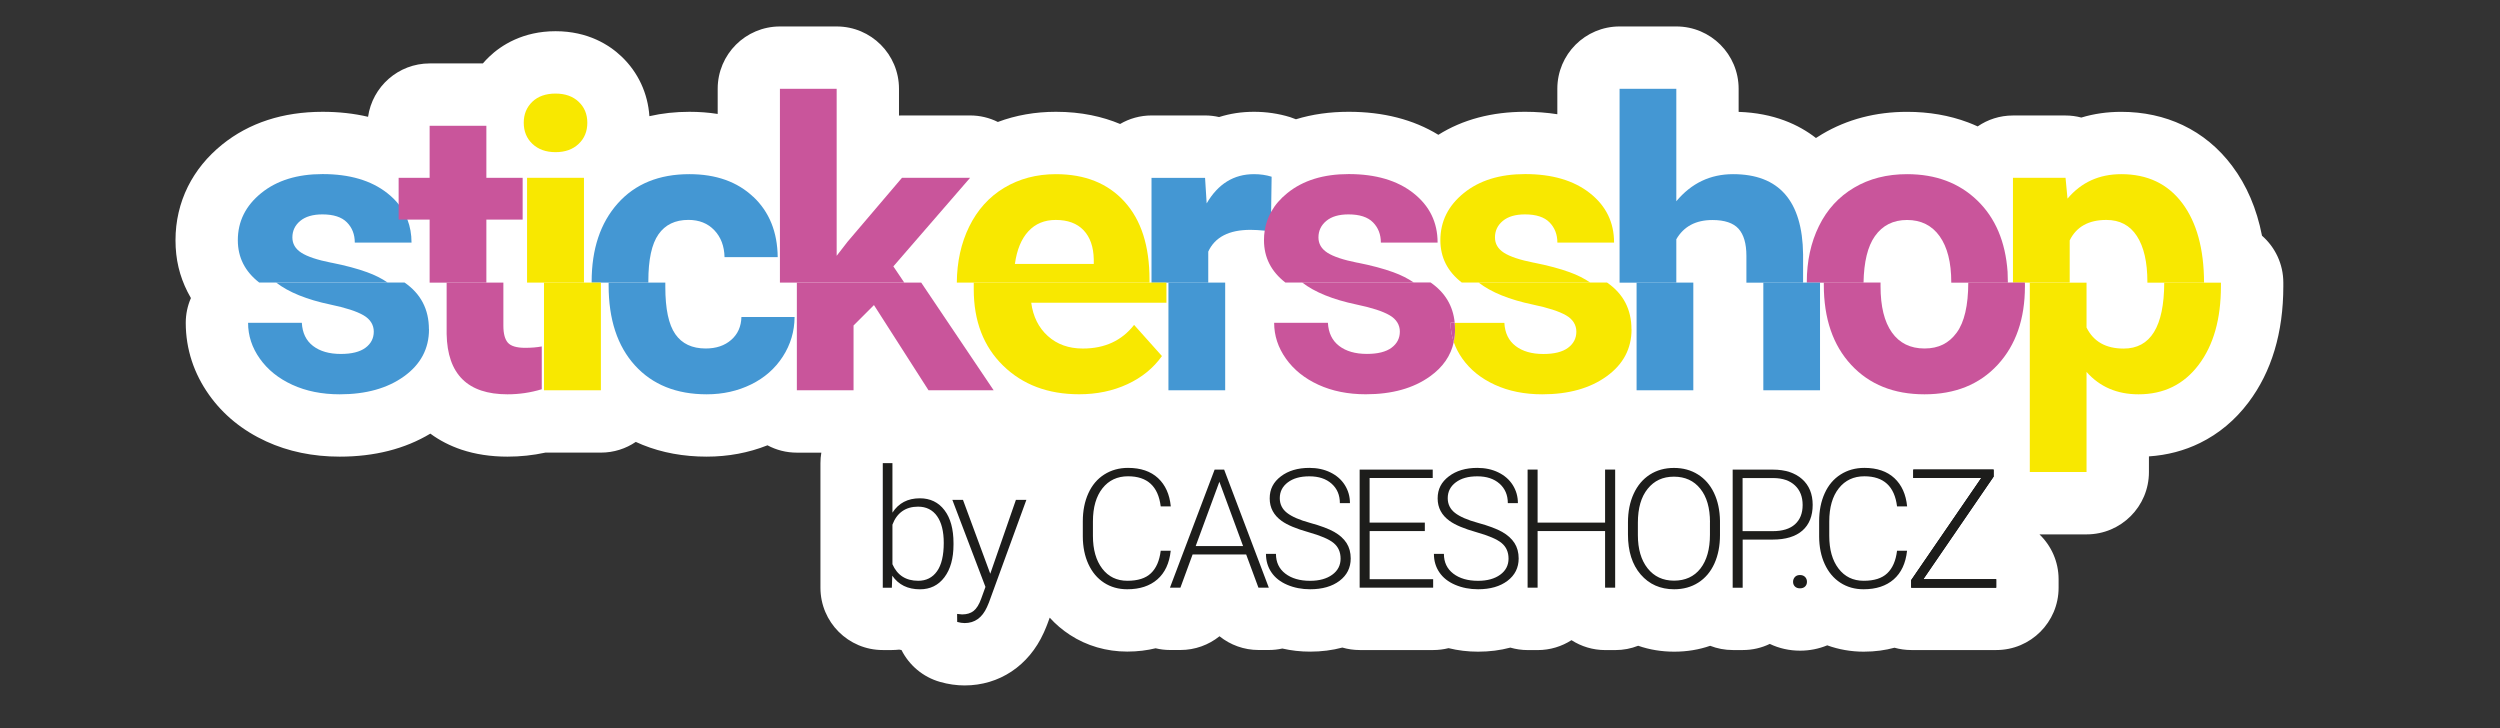 <svg xmlns="http://www.w3.org/2000/svg" id="Vrstva_1" data-name="Vrstva 1" viewBox="0 0 595.28 173.46"><rect x="0" y="0" width="595.28" height="173.46" fill="#333333" stroke="none"/><defs><style> .cls-1, .cls-2, .cls-3, .cls-4, .cls-5, .cls-6 { stroke-width: 0px; } .cls-2 { fill: #f8e800; } .cls-3 { fill: #4497d3; } .cls-4 { fill: #1d1d1b; } .cls-5 { fill: #c9559b; } .cls-6 { fill: #fff; } </style></defs><path class="cls-1" d="m126.78,34.28c1.39,1.3,3.21,1.96,5.49,1.96s4.11-.65,5.49-1.96c1.39-1.3,2.08-2.99,2.08-5.04s-.69-3.69-2.06-4.99-3.21-1.96-5.51-1.96-4.18.65-5.54,1.96c-1.35,1.31-2.03,2.97-2.03,4.99s.69,3.74,2.08,5.04h0Z"></path><path class="cls-1" d="m120.92,81.6c-.72-.81-1.07-2.15-1.07-4.03v-10.28h-4.03v-15.01h8.64v-9.95h-8.64v-12.39h-13.51v12.39h-7.38v6.35c-.76-.96-1.67-1.86-2.73-2.69-3.84-3.02-8.98-4.53-15.39-4.53-6.01,0-10.88,1.5-14.6,4.51-3.72,3.01-5.59,6.75-5.59,11.24,0,4.09,1.7,7.45,5.1,10.08h4.03c3,2.32,7.31,4.06,12.94,5.25,3.61.75,6.23,1.59,7.87,2.55,1.64.95,2.45,2.25,2.45,3.89s-.66,2.87-1.98,3.85c-1.32.98-3.28,1.47-5.86,1.47-2.77,0-4.98-.64-6.63-1.91-1.65-1.27-2.54-3.11-2.66-5.5h-12.8c0,3.05.93,5.89,2.8,8.53,1.87,2.63,4.45,4.71,7.73,6.22s7.05,2.27,11.29,2.27c6.26,0,11.37-1.43,15.32-4.28s5.94-6.58,5.94-11.19-1.93-8.47-5.81-11.13h-4.03c-1.38-.95-3.01-1.78-4.89-2.46-2.3-.84-5.14-1.6-8.5-2.27-3.37-.67-5.75-1.47-7.17-2.39-1.42-.92-2.12-2.13-2.12-3.63,0-1.59.62-2.9,1.87-3.94,1.24-1.03,3.01-1.55,5.28-1.55,2.64,0,4.59.63,5.84,1.9,1.25,1.27,1.87,2.87,1.87,4.81h13.51c0-1.98-.33-3.81-.98-5.49h5.31v15.01h4.03v12.25c.19,9.57,5.02,14.35,14.48,14.35,2.8,0,5.53-.41,8.17-1.21v-10.19c-1.15.22-2.48.33-3.97.33-2.03,0-3.4-.41-4.11-1.22h0Z"></path><path class="cls-1" d="m174.11,80.93c-1.56,1.37-3.58,2.05-6.07,2.05-3.24,0-5.65-1.13-7.24-3.41-1.59-2.27-2.38-6.02-2.38-11.22v-1.06h-4.03v-.34c0-5.14.8-8.85,2.41-11.15s3.98-3.44,7.13-3.44c2.55,0,4.61.82,6.17,2.46,1.56,1.64,2.37,3.77,2.43,6.4h12.66c-.06-5.98-2-10.77-5.82-14.37s-8.88-5.4-15.21-5.4c-7.23,0-12.91,2.32-17.05,6.96-4.14,4.65-6.22,10.86-6.22,18.64v.22h-1.83v-24.95h-13.55v24.95h4.03v25.64h13.55v-25.64h1.83v.67c0,8.1,2.09,14.45,6.26,19.04,4.17,4.6,9.87,6.89,17.1,6.89,3.86,0,7.39-.79,10.58-2.36s5.71-3.78,7.54-6.63,2.77-5.99,2.8-9.42h-12.66c-.06,2.27-.87,4.09-2.43,5.45h0Z"></path><polygon class="cls-1" points="236.6 92.93 219.35 67.29 215.32 67.29 212.72 63.43 230.99 42.34 214.77 42.34 201.83 57.54 199.22 60.9 199.22 21.14 185.71 21.14 185.71 67.29 189.74 67.29 189.74 92.93 203.24 92.93 203.24 77.5 208.1 72.64 221.09 92.93 236.6 92.93"></polygon><path class="cls-1" d="m276.67,84.79l-6.63-7.42c-2.93,3.75-6.99,5.63-12.2,5.63-3.37,0-6.14-.99-8.34-2.98s-3.51-4.63-3.95-7.92h32.19v-4.79h.48v25.64h13.51v-25.64h-4.03v-7.39c1.59-3.45,4.94-5.18,10.04-5.18,1.01,0,2.13.07,3.37.19-.12.74-.17,1.5-.17,2.29,0,4.09,1.7,7.45,5.1,10.08h4.03c3,2.32,7.31,4.06,12.94,5.25,3.61.75,6.23,1.59,7.87,2.55,1.64.95,2.45,2.25,2.45,3.89s-.66,2.87-1.98,3.85c-1.32.98-3.28,1.47-5.86,1.47-2.77,0-4.98-.64-6.63-1.91s-2.54-3.11-2.66-5.5h-12.8c0,3.05.93,5.89,2.8,8.53s4.45,4.71,7.73,6.22,7.05,2.27,11.29,2.27c6.26,0,11.37-1.43,15.32-4.28,3.06-2.2,4.93-4.92,5.63-8.17.47,1.38,1.15,2.7,2.06,3.97,1.87,2.63,4.45,4.71,7.73,6.22s7.05,2.27,11.29,2.27c6.26,0,11.37-1.43,15.32-4.28s5.94-6.58,5.94-11.19-1.93-8.47-5.81-11.13h-4.03c-1.38-.95-3.01-1.78-4.89-2.46-2.3-.84-5.14-1.6-8.5-2.27-3.37-.67-5.75-1.47-7.17-2.39-1.42-.92-2.12-2.13-2.12-3.63,0-1.59.62-2.9,1.87-3.94s3.01-1.55,5.28-1.55c2.65,0,4.59.63,5.84,1.9,1.24,1.27,1.87,2.87,1.87,4.81h13.5c0-4.83-1.92-8.75-5.77-11.78-3.84-3.02-8.98-4.53-15.4-4.53-6.01,0-10.88,1.5-14.6,4.51-3.72,3.01-5.59,6.75-5.59,11.24,0,4.09,1.7,7.45,5.1,10.08h4.03c3,2.32,7.31,4.06,12.94,5.25,3.61.75,6.23,1.59,7.87,2.55,1.64.95,2.46,2.25,2.46,3.89s-.66,2.87-1.99,3.85c-1.32.98-3.28,1.47-5.86,1.47-2.77,0-4.98-.64-6.63-1.91-1.65-1.27-2.54-3.11-2.66-5.5h-11.82c-.38-4.02-2.29-7.22-5.74-9.59h-4.03c-1.38-.95-3.01-1.78-4.89-2.46-2.3-.84-5.14-1.6-8.5-2.27-3.37-.67-5.75-1.47-7.17-2.39-1.42-.92-2.12-2.13-2.12-3.63,0-1.59.62-2.9,1.87-3.94s3.01-1.55,5.28-1.55c2.64,0,4.59.63,5.84,1.9,1.25,1.27,1.87,2.87,1.87,4.81h13.51c0-4.83-1.92-8.75-5.77-11.78-3.84-3.02-8.98-4.53-15.39-4.53-6.01,0-10.88,1.5-14.6,4.51-1.66,1.33-2.94,2.82-3.86,4.45l.12-8.34c-1.31-.41-2.71-.61-4.2-.61-4.8,0-8.55,2.32-11.26,6.96l-.38-6.08h-12.75v24.95h-.48v-.72c0-8.01-1.98-14.19-5.96-18.56-3.97-4.36-9.41-6.54-16.33-6.54-4.61,0-8.71,1.09-12.31,3.25s-6.38,5.25-8.34,9.25c-1.92,3.92-2.9,8.37-2.94,13.32h4.03v1.6c0,7.57,2.33,13.63,6.99,18.17,4.66,4.55,10.69,6.82,18.11,6.82,4.2,0,8.04-.8,11.49-2.4s6.2-3.84,8.22-6.7l-.02-.03Z"></path><path class="cls-1" d="m524.81,67.29c-.02-8.02-1.75-14.33-5.18-18.91-3.46-4.61-8.3-6.91-14.53-6.91-5.26,0-9.53,1.94-12.8,5.83l-.47-4.96h-12.52v24.95h-1.19l-.07-2.56c-.5-7.16-2.9-12.83-7.22-17-4.32-4.17-9.88-6.26-16.71-6.26-4.8,0-9.01,1.07-12.64,3.23-3.63,2.15-6.41,5.18-8.34,9.11-1.93,3.92-2.9,8.39-2.9,13.41v.08h-.89v-6.73c-.16-12.73-5.72-19.1-16.68-19.1-5.42,0-9.92,2.15-13.51,6.45v-26.77h-13.51v46.15h4.03v25.64h13.51v-25.64h-4.03v-10.33c1.78-3.06,4.64-4.58,8.6-4.58,2.9,0,4.97.7,6.22,2.08,1.24,1.39,1.87,3.53,1.87,6.43v6.4h4.03v25.64h13.5v-25.64h.89v.53c0,8.04,2.17,14.39,6.52,19.07,4.35,4.67,10.16,7.01,17.45,7.01s13.1-2.34,17.43-7.03c4.33-4.69,6.49-10.91,6.49-18.67l-.02-.9h1.19v45.09h13.51v-23.83c3.15,3.55,7.27,5.33,12.38,5.33,6.01,0,10.78-2.34,14.32-7.03,3.54-4.69,5.3-10.93,5.3-18.71v-.86h-4.03Z"></path><path class="cls-1" d="m219.03,118.65c-2.89,0-5.06,1.14-6.53,3.42v-11.8h-2.3v29.67h2.16l.1-2.86c1.49,2.16,3.69,3.24,6.6,3.24,2.43,0,4.37-.96,5.82-2.87s2.16-4.49,2.16-7.76v-.35c0-3.36-.72-5.99-2.15-7.87s-3.39-2.83-5.86-2.83h0Z"></path><path class="cls-1" d="m235.8,136.6l-6.49-17.57h-2.53l7.88,20.72-1.02,2.82c-.49,1.36-1.09,2.33-1.79,2.89s-1.62.84-2.75.84l-1.19-.12.02,1.91c.63.18,1.22.27,1.78.27,2.4,0,4.17-1.27,5.31-3.8l.46-1.08,8.92-24.45h-2.49l-6.1,17.57h0Z"></path><path class="cls-1" d="m276.36,131.16c-.3,2.38-1.07,4.17-2.33,5.36-1.26,1.19-3.14,1.79-5.62,1.79s-4.51-.96-5.98-2.9-2.21-4.52-2.21-7.77v-3.44c0-3.37.76-6,2.27-7.91,1.51-1.9,3.54-2.86,6.09-2.86,4.6,0,7.19,2.39,7.78,7.17h2.4c-.29-2.87-1.3-5.12-3.04-6.74-1.75-1.63-4.12-2.43-7.14-2.43-2.13,0-4.03.53-5.67,1.58-1.64,1.05-2.9,2.54-3.78,4.47-.87,1.93-1.32,4.15-1.32,6.65v3.65c.01,2.46.45,4.65,1.33,6.56.87,1.91,2.12,3.39,3.72,4.43s3.44,1.56,5.53,1.56c2.99,0,5.38-.78,7.17-2.36,1.8-1.57,2.86-3.84,3.18-6.8h-2.4.02Z"></path><polygon class="cls-1" points="289.23 111.81 278.59 139.93 281.08 139.93 283.98 132.03 296.74 132.03 299.66 139.93 302.13 139.93 291.49 111.81 289.23 111.81"></polygon><path class="cls-1" d="m317.69,126.67c-1.3-.74-3.21-1.46-5.74-2.15s-4.36-1.49-5.51-2.39c-1.15-.9-1.72-2.07-1.72-3.5,0-1.55.64-2.8,1.91-3.76s2.99-1.44,5.14-1.44,3.98.58,5.29,1.75,1.97,2.72,1.97,4.64h2.4c0-1.58-.41-3.02-1.22-4.31-.81-1.29-1.95-2.29-3.43-3.01s-3.15-1.08-5.01-1.08c-2.75,0-5.02.67-6.79,2.02-1.77,1.35-2.66,3.09-2.66,5.25s.95,4,2.86,5.37c1.34.96,3.46,1.86,6.37,2.67,2.91.82,4.91,1.68,6,2.59s1.64,2.14,1.64,3.7-.66,2.88-1.99,3.84-3.09,1.45-5.27,1.45c-2.46,0-4.43-.57-5.91-1.72-1.48-1.15-2.22-2.71-2.22-4.69h-2.38c0,1.65.43,3.11,1.29,4.38.86,1.27,2.11,2.27,3.77,2.97,1.66.71,3.47,1.06,5.46,1.06,2.9,0,5.23-.67,7-2.01,1.77-1.34,2.66-3.12,2.66-5.33,0-1.4-.33-2.62-.98-3.65s-1.64-1.92-2.94-2.66h0Z"></path><polygon class="cls-1" points="326.14 126.45 339.28 126.45 339.28 124.44 326.14 124.44 326.14 113.81 341.16 113.81 341.16 111.81 323.76 111.81 323.76 139.93 341.25 139.93 341.25 137.92 326.14 137.92 326.14 126.45"></polygon><path class="cls-1" d="m357.68,126.67c-1.3-.74-3.21-1.46-5.74-2.15s-4.36-1.49-5.51-2.39c-1.15-.9-1.72-2.07-1.72-3.5,0-1.55.64-2.8,1.91-3.76s2.99-1.44,5.14-1.44,3.98.58,5.29,1.75,1.97,2.72,1.97,4.64h2.4c0-1.58-.41-3.02-1.22-4.31-.81-1.29-1.95-2.29-3.43-3.01-1.47-.72-3.15-1.08-5.01-1.08-2.75,0-5.02.67-6.79,2.02-1.77,1.35-2.66,3.09-2.66,5.25s.95,4,2.86,5.37c1.34.96,3.46,1.86,6.37,2.67s4.91,1.68,6,2.59,1.64,2.14,1.64,3.7-.66,2.88-1.99,3.84-3.09,1.45-5.27,1.45c-2.46,0-4.43-.57-5.91-1.72-1.48-1.15-2.22-2.71-2.22-4.69h-2.38c0,1.65.43,3.11,1.29,4.38.86,1.27,2.11,2.27,3.77,2.97,1.66.71,3.47,1.06,5.46,1.06,2.9,0,5.23-.67,7-2.01,1.77-1.34,2.66-3.12,2.66-5.33,0-1.4-.33-2.62-.98-3.65s-1.64-1.92-2.94-2.66h0Z"></path><polygon class="cls-1" points="382.19 124.44 366.12 124.44 366.12 111.81 363.75 111.81 363.75 139.93 366.12 139.93 366.12 126.45 382.19 126.45 382.19 139.93 384.59 139.93 384.59 111.81 382.19 111.81 382.19 124.44"></polygon><path class="cls-1" d="m404.3,112.98c-1.66-1.04-3.57-1.56-5.72-1.56s-4.08.53-5.74,1.59c-1.66,1.06-2.95,2.58-3.85,4.56-.91,1.98-1.36,4.24-1.36,6.81v2.9c0,3.99,1.01,7.16,3.03,9.51,2.02,2.35,4.68,3.52,7.96,3.52,2.18,0,4.09-.53,5.75-1.58s2.94-2.56,3.83-4.52c.9-1.96,1.34-4.23,1.34-6.82v-3.36c-.04-2.51-.51-4.72-1.41-6.62-.9-1.9-2.18-3.38-3.83-4.42h0Z"></path><path class="cls-1" d="m429.07,114.05c-1.69-1.49-4-2.24-6.93-2.24h-9.58v28.12h2.38v-11.46h7.14c3.09,0,5.45-.72,7.08-2.15,1.63-1.44,2.44-3.47,2.44-6.11s-.85-4.67-2.54-6.16h0Z"></path><path class="cls-1" d="m428.59,136.91c-.52,0-.92.16-1.21.47s-.44.7-.44,1.15.15.82.44,1.11.69.44,1.21.44.92-.15,1.22-.44.44-.66.44-1.11-.15-.83-.44-1.15-.7-.47-1.22-.47Z"></path><path class="cls-1" d="m437.82,116.29c1.51-1.9,3.54-2.86,6.09-2.86,4.6,0,7.19,2.39,7.78,7.17h2.4c-.29-2.87-1.3-5.12-3.04-6.74-1.75-1.63-4.12-2.43-7.14-2.43-2.13,0-4.03.53-5.67,1.58-1.64,1.05-2.9,2.54-3.78,4.47-.87,1.93-1.32,4.15-1.32,6.65v3.65c.01,2.46.45,4.65,1.33,6.56.87,1.91,2.12,3.39,3.72,4.43s3.44,1.56,5.53,1.56c2.99,0,5.38-.78,7.17-2.36,1.8-1.57,2.86-3.84,3.18-6.8h-2.4c-.3,2.38-1.07,4.17-2.33,5.36-1.26,1.19-3.14,1.79-5.62,1.79s-4.51-.96-5.98-2.9-2.21-4.52-2.21-7.77v-3.44c0-3.37.76-6,2.27-7.91h.02Z"></path><path class="cls-6" d="m538.61,56.13c-1.25-6.42-3.63-12-7.13-16.65-3.18-4.23-7.12-7.49-11.72-9.68-4.42-2.1-9.36-3.17-14.68-3.17-3.31,0-6.49.45-9.49,1.36-1.21-.32-2.47-.49-3.78-.49h-12.52c-3.11,0-6,.96-8.38,2.6-.76-.35-1.52-.66-2.3-.96-4.45-1.67-9.32-2.51-14.5-2.51-7.47,0-14.27,1.78-20.2,5.29-.52.3-1.01.62-1.51.94-4.07-3.17-10.01-5.95-18.41-6.22v-5.51c0-8.19-6.64-14.83-14.83-14.83h-13.51c-8.19,0-14.83,6.64-14.83,14.83v6.07c-2.44-.38-5-.58-7.67-.58-7.92,0-14.86,1.84-20.66,5.48-5.94-3.64-13.11-5.48-21.36-5.48-4.51,0-8.71.6-12.55,1.78-.45-.19-.92-.36-1.39-.51-2.73-.84-5.62-1.27-8.6-1.27s-5.68.42-8.31,1.25c-1.07-.24-2.18-.38-3.32-.38h-12.75c-2.73,0-5.3.74-7.5,2.03-4.16-1.74-9.21-2.9-15.27-2.9-4.91,0-9.54.81-13.84,2.42-2.01-1-4.26-1.55-6.6-1.55h-16.22c-.24,0-.49,0-.72.02v-6.38c0-8.19-6.64-14.83-14.83-14.83h-13.51c-8.19,0-14.83,6.64-14.83,14.83v6c-2.16-.34-4.41-.51-6.73-.51-3.33,0-6.51.35-9.53,1.04-.37-5.45-2.68-10.43-6.6-14.17-2.9-2.77-7.99-6.06-15.75-6.06s-12.94,3.33-15.84,6.12c-.52.5-1,1.01-1.46,1.55h-12.66c-7.47,0-13.65,5.52-14.68,12.71-3.36-.79-6.97-1.19-10.82-1.19-9.46,0-17.51,2.63-23.92,7.8-3.53,2.85-6.27,6.22-8.16,10.01-1.95,3.94-2.95,8.23-2.95,12.78s.96,8.51,2.87,12.29c.25.5.52.99.8,1.47-.81,1.85-1.23,3.86-1.23,5.92,0,3.1.49,6.14,1.44,9.05.93,2.83,2.31,5.54,4.1,8.06,3.38,4.77,7.97,8.51,13.64,11.11,5.23,2.4,11.11,3.62,17.48,3.62,8.28,0,15.52-1.84,21.58-5.48,2.21,1.63,4.69,2.9,7.42,3.82,3.3,1.1,6.98,1.66,10.94,1.66,3.06,0,6.08-.32,9.04-.96h13.21c3.08,0,5.94-.94,8.31-2.55.54.25,1.09.49,1.64.71,4.61,1.86,9.73,2.8,15.24,2.8,5.11,0,9.97-.91,14.48-2.7,2.08,1.12,4.46,1.75,6.99,1.75h5.83c-.14.81-.21,1.64-.21,2.5v29.67c0,8.19,6.64,14.83,14.83,14.83h2.16c.59,0,1.18-.04,1.75-.1.18.04.37.07.56.1,1.82,3.61,5.09,6.43,9.18,7.59,1.95.56,3.92.84,5.85.84,8.25,0,15.28-4.68,18.83-12.53.04-.09.08-.18.12-.27l.46-1.08c.11-.25.21-.5.3-.76l.55-1.5c1.42,1.57,3.03,2.94,4.83,4.11,3.98,2.6,8.7,3.97,13.63,3.97,2.5,0,4.75-.3,6.76-.79,1.11.27,2.26.41,3.43.41h2.49c3.46,0,6.71-1.2,9.29-3.27,2.58,2.07,5.83,3.27,9.29,3.27h2.47c1.09,0,2.16-.12,3.2-.35,2.13.49,4.34.74,6.62.74,2.72,0,5.28-.33,7.67-.97,1.32.38,2.7.59,4.14.59h17.5c1.26,0,2.48-.16,3.65-.45,2.26.56,4.61.84,7.04.84,2.72,0,5.28-.33,7.67-.97,1.32.38,2.7.59,4.14.59h2.38c2.96,0,5.72-.87,8.04-2.36,2.32,1.49,5.08,2.36,8.04,2.36h2.4c1.92,0,3.75-.36,5.44-1.03,2.7.94,5.58,1.41,8.59,1.41s5.87-.47,8.55-1.4c1.67.65,3.49,1.01,5.4,1.01h2.38c2.3,0,4.48-.52,6.42-1.46,2.21,1.06,4.66,1.61,7.22,1.61,2.26,0,4.45-.44,6.46-1.27,2.73.99,5.67,1.51,8.68,1.51,2.75,0,5.18-.36,7.33-.94,1.28.36,2.63.55,4.01.55h20.24c8.19,0,14.83-6.64,14.83-14.83v-2.01c0-4.2-1.75-8-4.56-10.7h11.24c8.19,0,14.83-6.64,14.83-14.83v-3.74c4.35-.29,8.44-1.36,12.17-3.2,4.48-2.2,8.37-5.45,11.54-9.66,5.5-7.3,8.29-16.6,8.29-27.65v-.86c0-4.45-1.96-8.44-5.06-11.16h-.02Z"></path><polygon class="cls-1" points="474.7 113.49 474.7 111.81 455.58 111.81 455.58 113.81 471.77 113.81 455.08 138.13 455.08 139.93 475.32 139.93 475.32 137.92 457.96 137.92 474.7 113.49"></polygon><path class="cls-3" d="m78.91,62.56c-3.37-.67-5.75-1.47-7.17-2.39-1.42-.92-2.12-2.13-2.12-3.63,0-1.59.62-2.9,1.87-3.94,1.24-1.03,3.01-1.55,5.28-1.55,2.64,0,4.59.63,5.84,1.9,1.25,1.27,1.87,2.87,1.87,4.81h13.51c0-1.98-.33-3.81-.98-5.49-.5-1.29-1.19-2.49-2.07-3.6-.76-.96-1.67-1.86-2.73-2.69-3.84-3.02-8.98-4.53-15.39-4.53-6.01,0-10.88,1.5-14.6,4.51-3.72,3.01-5.59,6.75-5.59,11.24,0,4.09,1.7,7.45,5.1,10.08h30.58c-1.38-.95-3.01-1.78-4.89-2.46-2.3-.84-5.14-1.6-8.5-2.27h0Z"></path><path class="cls-5" d="m115.81,42.34v-12.39h-13.51v12.39h-7.38v9.95h7.38v15.01h13.51v-15.01h8.64v-9.95h-8.64Z"></path><path class="cls-2" d="m125.5,42.34v24.95h13.55v-24.95h-13.55Zm12.29-18.1c-1.37-1.3-3.21-1.96-5.51-1.96s-4.18.65-5.54,1.96c-1.35,1.31-2.03,2.97-2.03,4.99s.69,3.74,2.08,5.04,3.21,1.96,5.49,1.96,4.11-.65,5.49-1.96c1.39-1.3,2.08-2.99,2.08-5.04s-.69-3.69-2.06-4.99h0Z"></path><path class="cls-3" d="m179.36,46.87c-3.81-3.6-8.88-5.4-15.21-5.4-7.23,0-12.91,2.32-17.05,6.96-4.14,4.65-6.22,10.86-6.22,18.64v.22h13.5v-.34c0-5.14.8-8.85,2.41-11.15s3.98-3.44,7.13-3.44c2.55,0,4.61.82,6.17,2.46,1.56,1.64,2.37,3.77,2.43,6.4h12.66c-.06-5.98-2-10.77-5.82-14.37h0Z"></path><path class="cls-5" d="m230.99,42.34h-16.22l-12.94,15.2-2.61,3.37V21.14h-13.51v46.15h29.61l-2.6-3.86s18.27-21.09,18.27-21.09Z"></path><path class="cls-2" d="m267.75,48.01c-3.97-4.36-9.41-6.54-16.33-6.54-4.61,0-8.71,1.09-12.31,3.25s-6.38,5.25-8.34,9.25c-1.92,3.92-2.9,8.37-2.94,13.32h45.88v-.72c0-8.01-1.98-14.19-5.96-18.56h0Zm-7.31,14.83h-18.78c.47-3.37,1.53-5.95,3.2-7.76s3.84-2.71,6.52-2.71c2.87,0,5.08.82,6.63,2.45,1.56,1.64,2.37,3.95,2.43,6.94v1.07h0Z"></path><path class="cls-3" d="m298.58,41.47c-4.8,0-8.55,2.32-11.26,6.96l-.38-6.08h-12.75v24.95h13.51v-7.39c1.59-3.45,4.94-5.18,10.04-5.18,1.01,0,2.13.07,3.37.19.48.05.97.11,1.49.18l.07-4.68.12-8.34c-1.31-.41-2.71-.61-4.2-.61h0Z"></path><path class="cls-5" d="m323.23,62.56c-3.37-.67-5.75-1.47-7.17-2.39-1.42-.92-2.12-2.13-2.12-3.63,0-1.59.62-2.9,1.87-3.94s3.01-1.55,5.28-1.55c2.64,0,4.59.63,5.84,1.9,1.25,1.27,1.87,2.87,1.87,4.81h13.51c0-4.83-1.92-8.75-5.77-11.78-3.84-3.02-8.98-4.53-15.39-4.53-6.01,0-10.88,1.5-14.6,4.51-1.66,1.33-2.94,2.82-3.86,4.45-.79,1.39-1.3,2.89-1.55,4.5-.12.74-.17,1.5-.17,2.29,0,4.09,1.7,7.45,5.1,10.08h30.58c-1.38-.95-3.01-1.78-4.89-2.46-2.3-.84-5.14-1.6-8.5-2.27h0Zm19.13,14.32h-.98c0,1.58.25,3.09.75,4.55.21-.96.31-1.96.31-3.01,0-.53-.02-1.04-.07-1.54h0Z"></path><path class="cls-2" d="m365.26,62.56c-3.37-.67-5.75-1.47-7.17-2.39-1.42-.92-2.12-2.13-2.12-3.63,0-1.59.62-2.9,1.87-3.94s3.01-1.55,5.28-1.55c2.65,0,4.59.63,5.84,1.9,1.24,1.27,1.87,2.87,1.87,4.81h13.5c0-4.83-1.92-8.75-5.77-11.78-3.84-3.02-8.98-4.53-15.4-4.53-6.01,0-10.88,1.5-14.6,4.51-3.72,3.01-5.59,6.75-5.59,11.24,0,4.09,1.7,7.45,5.1,10.08h30.58c-1.38-.95-3.01-1.78-4.89-2.46-2.3-.84-5.14-1.6-8.5-2.27h0Zm-23.87,14.32c0,1.58.25,3.09.75,4.55.21-.96.31-1.96.31-3.01,0-.53-.02-1.04-.07-1.54h-.98Z"></path><path class="cls-3" d="m412.66,41.47c-5.42,0-9.92,2.15-13.51,6.45v-26.77h-13.51v46.15h13.51v-10.33c1.78-3.06,4.64-4.58,8.6-4.58,2.9,0,4.97.7,6.22,2.08,1.24,1.39,1.87,3.53,1.87,6.43v6.4h13.5v-6.73c-.16-12.73-5.72-19.1-16.68-19.1h0Z"></path><path class="cls-5" d="m478.1,67.29l-.07-2.56c-.5-7.16-2.9-12.83-7.22-17-4.32-4.17-9.88-6.26-16.71-6.26-4.8,0-9.01,1.07-12.64,3.23-3.63,2.15-6.41,5.18-8.34,9.11-1.93,3.92-2.9,8.39-2.9,13.41v.08h13.51c.09-4.95.99-8.64,2.7-11.06,1.81-2.57,4.36-3.86,7.67-3.86s5.92,1.29,7.76,3.88c1.84,2.59,2.76,6.23,2.76,10.94v.1h13.48Z"></path><path class="cls-2" d="m524.81,67.29c-.02-8.02-1.75-14.33-5.18-18.91-3.46-4.61-8.3-6.91-14.53-6.91-5.26,0-9.53,1.94-12.8,5.83l-.47-4.96h-12.52v24.95h13.51v-10.05c1.59-3.24,4.5-4.87,8.74-4.87,3.18,0,5.6,1.28,7.26,3.84s2.5,6.2,2.5,10.91v.18h13.51,0Z"></path><path class="cls-3" d="m102.15,78.42c0,4.61-1.98,8.34-5.94,11.19-3.95,2.85-9.07,4.28-15.32,4.28-4.23,0-8-.76-11.29-2.27-3.29-1.51-5.86-3.58-7.73-6.22-1.87-2.63-2.8-5.48-2.8-8.53h12.8c.13,2.4,1.01,4.23,2.66,5.5s3.86,1.91,6.63,1.91c2.58,0,4.54-.49,5.86-1.47,1.32-.98,1.98-2.26,1.98-3.85s-.82-2.95-2.45-3.89c-1.64-.95-4.26-1.8-7.87-2.55-5.63-1.18-9.95-2.93-12.94-5.25h30.58c3.88,2.67,5.81,6.38,5.81,11.13h0Z"></path><path class="cls-5" d="m129,82.49v10.19c-2.65.81-5.37,1.21-8.17,1.21-9.47,0-14.3-4.78-14.48-14.35v-12.25h13.51v10.28c0,1.87.36,3.21,1.07,4.03.72.81,2.09,1.22,4.11,1.22,1.49,0,2.82-.11,3.97-.33h0Z"></path><rect class="cls-2" x="129.53" y="67.29" width="13.55" height="25.64"></rect><path class="cls-3" d="m189.2,75.48c-.03,3.43-.96,6.57-2.8,9.42-1.84,2.85-4.35,5.06-7.54,6.63-3.2,1.57-6.72,2.36-10.58,2.36-7.23,0-12.93-2.3-17.1-6.89-4.17-4.6-6.26-10.94-6.26-19.04v-.67h13.5v1.06c0,5.2.79,8.94,2.38,11.22s4,3.41,7.24,3.41c2.49,0,4.52-.69,6.07-2.05,1.56-1.36,2.37-3.18,2.43-5.45h12.66Z"></path><polygon class="cls-5" points="236.6 92.93 221.09 92.93 208.1 72.64 203.24 77.5 203.24 92.93 189.74 92.93 189.74 67.29 219.35 67.29 236.6 92.93"></polygon><path class="cls-2" d="m277.74,72.09h-32.19c.44,3.29,1.75,5.94,3.95,7.92,2.2,1.99,4.97,2.98,8.34,2.98,5.2,0,9.27-1.87,12.2-5.63l6.63,7.42c-2.03,2.86-4.77,5.1-8.22,6.7s-7.29,2.4-11.49,2.4c-7.42,0-13.45-2.27-18.11-6.82-4.66-4.55-6.99-10.61-6.99-18.17v-1.6h45.88v4.79h0Z"></path><rect class="cls-3" x="278.22" y="67.29" width="13.51" height="25.64"></rect><path class="cls-5" d="m345.41,76.88c0,1.58.25,3.09.75,4.55-.7,3.25-2.57,5.98-5.63,8.17-3.95,2.85-9.07,4.28-15.32,4.28-4.23,0-8-.76-11.29-2.27-3.29-1.51-5.86-3.58-7.73-6.22s-2.8-5.48-2.8-8.53h12.8c.13,2.4,1.01,4.23,2.66,5.5s3.86,1.91,6.63,1.91c2.58,0,4.54-.49,5.86-1.47,1.32-.98,1.98-2.26,1.98-3.85s-.82-2.95-2.45-3.89c-1.64-.95-4.26-1.8-7.87-2.55-5.63-1.18-9.95-2.93-12.94-5.25h30.58c3.44,2.38,5.36,5.57,5.74,9.59h-.98,0Z"></path><path class="cls-2" d="m388.49,78.42c0,4.61-1.98,8.34-5.94,11.19-3.95,2.85-9.06,4.28-15.32,4.28-4.23,0-8-.76-11.29-2.27s-5.86-3.58-7.73-6.22c-.9-1.27-1.59-2.6-2.06-3.97.21-.96.31-1.96.31-3.01,0-.53-.02-1.04-.07-1.54h11.82c.12,2.4,1.01,4.23,2.66,5.5,1.65,1.27,3.86,1.91,6.63,1.91,2.58,0,4.54-.49,5.86-1.47,1.32-.98,1.99-2.26,1.99-3.85s-.82-2.95-2.46-3.89-4.26-1.8-7.87-2.55c-5.63-1.18-9.95-2.93-12.94-5.25h30.58c3.88,2.67,5.81,6.38,5.81,11.13h0Z"></path><path class="cls-5" d="m346.46,78.42c0,1.05-.1,2.06-.31,3.01-.5-1.46-.75-2.98-.75-4.55h.98c.05.5.07,1.02.07,1.54h0Z"></path><rect class="cls-3" x="389.69" y="67.29" width="13.51" height="25.64"></rect><rect class="cls-3" x="419.87" y="67.29" width="13.5" height="25.64"></rect><path class="cls-5" d="m482.16,68.19c0,7.76-2.16,13.98-6.49,18.67s-10.14,7.03-17.43,7.03-13.1-2.33-17.45-7.01c-4.34-4.68-6.52-11.02-6.52-19.07v-.53h13.51c0,.29,0,.58,0,.88,0,4.8.9,8.47,2.71,11.01,1.81,2.54,4.39,3.81,7.76,3.81s5.82-1.26,7.66-3.77c1.83-2.49,2.75-6.47,2.76-11.93h13.48l.02.9h0Z"></path><path class="cls-2" d="m528.83,67.29v.86c0,7.79-1.76,14.03-5.3,18.71-3.54,4.69-8.31,7.03-14.32,7.03-5.11,0-9.24-1.78-12.38-5.33v23.83h-13.51v-45.09h13.51v10.69c1.65,3.34,4.59,5.01,8.83,5.01,6.41,0,9.64-5.23,9.67-15.69h13.51,0Z"></path><path class="cls-4" d="m227.04,129.69c0,3.26-.72,5.84-2.16,7.76-1.44,1.91-3.38,2.87-5.82,2.87-2.91,0-5.11-1.08-6.6-3.24l-.1,2.86h-2.16v-29.67h2.3v11.8c1.47-2.28,3.64-3.42,6.53-3.42,2.47,0,4.43.95,5.86,2.83,1.44,1.89,2.15,4.51,2.15,7.87v.35h0Zm-2.32-.41c0-2.75-.53-4.88-1.6-6.39-1.07-1.5-2.58-2.25-4.52-2.25-1.48,0-2.73.36-3.77,1.09-1.03.73-1.81,1.8-2.33,3.2v9.42c1.16,2.63,3.21,3.94,6.14,3.94,1.9,0,3.4-.75,4.47-2.26,1.07-1.5,1.61-3.76,1.61-6.76h0Z"></path><path class="cls-4" d="m235.8,136.6l6.1-17.57h2.49l-8.92,24.45-.46,1.08c-1.15,2.53-2.92,3.8-5.31,3.8-.55,0-1.15-.09-1.78-.27l-.02-1.91,1.19.12c1.13,0,2.05-.28,2.75-.84s1.3-1.52,1.79-2.89l1.02-2.82-7.88-20.72h2.53l6.49,17.57h0Z"></path><path class="cls-4" d="m278.76,131.16c-.32,2.96-1.38,5.23-3.18,6.8-1.8,1.57-4.19,2.35-7.17,2.35-2.09,0-3.93-.52-5.53-1.56-1.6-1.04-2.84-2.52-3.72-4.43s-1.32-4.1-1.33-6.56v-3.65c0-2.5.44-4.71,1.32-6.65s2.13-3.42,3.78-4.47,3.53-1.58,5.67-1.58c3.01,0,5.39.81,7.14,2.43,1.75,1.63,2.76,3.87,3.04,6.74h-2.4c-.59-4.78-3.18-7.17-7.78-7.17-2.55,0-4.58.95-6.09,2.86s-2.27,4.54-2.27,7.91v3.44c0,3.24.74,5.84,2.21,7.77,1.47,1.93,3.47,2.9,5.98,2.9s4.36-.59,5.62-1.79,2.04-2.98,2.33-5.36h2.4-.02Z"></path><path class="cls-4" d="m296.74,132.03h-12.77l-2.9,7.9h-2.49l10.64-28.12h2.26l10.64,28.12h-2.47l-2.92-7.9h0Zm-12.03-2.01h11.28l-5.64-15.31-5.64,15.31h0Z"></path><path class="cls-4" d="m319.21,133.01c0-1.56-.55-2.79-1.64-3.7s-3.1-1.77-6.01-2.59c-2.91-.82-5.03-1.71-6.37-2.67-1.9-1.36-2.86-3.15-2.86-5.37s.89-3.9,2.66-5.25,4.03-2.02,6.79-2.02c1.87,0,3.54.36,5.01,1.08,1.47.72,2.62,1.72,3.43,3.01.81,1.29,1.22,2.72,1.22,4.31h-2.4c0-1.92-.65-3.47-1.97-4.64s-3.08-1.75-5.29-1.75-3.86.48-5.14,1.44c-1.27.96-1.91,2.21-1.91,3.76,0,1.43.57,2.6,1.72,3.5,1.15.9,2.98,1.7,5.51,2.39,2.52.69,4.43,1.41,5.74,2.15,1.3.74,2.28,1.63,2.94,2.66.65,1.03.98,2.25.98,3.65,0,2.21-.89,3.99-2.66,5.33s-4.11,2.01-7,2.01c-1.98,0-3.8-.35-5.46-1.06s-2.91-1.7-3.77-2.98c-.86-1.27-1.29-2.73-1.29-4.38h2.38c0,1.98.74,3.55,2.22,4.69s3.45,1.72,5.91,1.72c2.19,0,3.95-.49,5.27-1.45,1.33-.96,1.99-2.25,1.99-3.84h.01Z"></path><path class="cls-4" d="m339.28,126.45h-13.15v11.47h15.12v2.01h-17.5v-28.12h17.4v2.01h-15.03v10.62h13.15v2.01Z"></path><path class="cls-4" d="m359.2,133.01c0-1.56-.55-2.79-1.64-3.7s-3.1-1.77-6.01-2.59c-2.91-.82-5.03-1.71-6.37-2.67-1.9-1.36-2.86-3.15-2.86-5.37s.89-3.9,2.66-5.25,4.03-2.02,6.79-2.02c1.87,0,3.54.36,5.01,1.08s2.62,1.72,3.43,3.01c.81,1.29,1.22,2.72,1.22,4.31h-2.4c0-1.92-.65-3.47-1.97-4.64s-3.08-1.75-5.29-1.75-3.86.48-5.14,1.44c-1.27.96-1.91,2.21-1.91,3.76,0,1.43.57,2.6,1.72,3.5,1.15.9,2.98,1.7,5.51,2.39,2.52.69,4.43,1.41,5.74,2.15,1.3.74,2.28,1.63,2.94,2.66.65,1.03.98,2.25.98,3.65,0,2.21-.89,3.99-2.66,5.33s-4.11,2.01-7,2.01c-1.98,0-3.8-.35-5.46-1.06s-2.91-1.7-3.77-2.98c-.86-1.27-1.29-2.73-1.29-4.38h2.38c0,1.98.74,3.55,2.22,4.69s3.45,1.72,5.91,1.72c2.19,0,3.95-.49,5.27-1.45,1.33-.96,1.99-2.25,1.99-3.84h.01Z"></path><path class="cls-4" d="m384.59,139.93h-2.4v-13.48h-16.07v13.48h-2.38v-28.12h2.38v12.63h16.07v-12.63h2.4v28.12Z"></path><path class="cls-4" d="m409.55,127.39c0,2.59-.45,4.86-1.34,6.82s-2.17,3.46-3.83,4.52c-1.66,1.06-3.58,1.58-5.75,1.58-3.28,0-5.94-1.18-7.96-3.52s-3.03-5.52-3.03-9.51v-2.9c0-2.56.45-4.83,1.36-6.81s2.19-3.49,3.85-4.56c1.66-1.06,3.57-1.59,5.74-1.59s4.07.52,5.72,1.56,2.93,2.52,3.83,4.42,1.37,4.11,1.41,6.62v3.38Zm-2.38-3.05c0-3.38-.76-6.04-2.3-7.96-1.53-1.92-3.63-2.88-6.29-2.88s-4.69.96-6.25,2.89-2.33,4.61-2.33,8.07v2.94c0,3.34.77,5.98,2.32,7.93s3.64,2.93,6.29,2.93,4.79-.96,6.29-2.89,2.26-4.61,2.26-8.04v-2.98Z"></path><path class="cls-4" d="m414.95,128.48v11.46h-2.38v-28.12h9.58c2.92,0,5.23.75,6.93,2.24,1.69,1.49,2.54,3.55,2.54,6.16s-.81,4.68-2.44,6.11-3.99,2.15-7.08,2.15h-7.15Zm0-2.01h7.2c2.3,0,4.06-.55,5.27-1.64,1.21-1.1,1.81-2.63,1.81-4.58s-.6-3.5-1.81-4.65-2.91-1.75-5.13-1.77h-7.36v12.65h0Z"></path><path class="cls-4" d="m426.95,138.54c0-.45.15-.83.44-1.15s.69-.47,1.21-.47.92.16,1.22.47.44.7.44,1.15-.15.82-.44,1.11-.7.44-1.22.44-.92-.15-1.21-.44-.44-.66-.44-1.11Z"></path><path class="cls-4" d="m454.09,131.16c-.32,2.96-1.38,5.23-3.18,6.8-1.8,1.57-4.19,2.35-7.17,2.35-2.09,0-3.93-.52-5.53-1.56s-2.84-2.52-3.72-4.43-1.32-4.1-1.33-6.56v-3.65c0-2.5.44-4.71,1.32-6.65.87-1.93,2.13-3.42,3.78-4.47s3.53-1.58,5.67-1.58c3.01,0,5.39.81,7.14,2.43,1.75,1.63,2.76,3.87,3.04,6.74h-2.4c-.59-4.78-3.18-7.17-7.78-7.17-2.55,0-4.58.95-6.09,2.86s-2.27,4.54-2.27,7.91v3.44c0,3.24.73,5.84,2.21,7.77,1.47,1.93,3.47,2.9,5.98,2.9s4.36-.59,5.62-1.79,2.04-2.98,2.33-5.36h2.4-.02Z"></path><path class="cls-4" d="m457.96,137.92h17.36v2.01h-20.24v-1.8l16.69-24.32h-16.19v-2.01h19.12v1.69l-16.74,24.43h0Z"></path></svg>